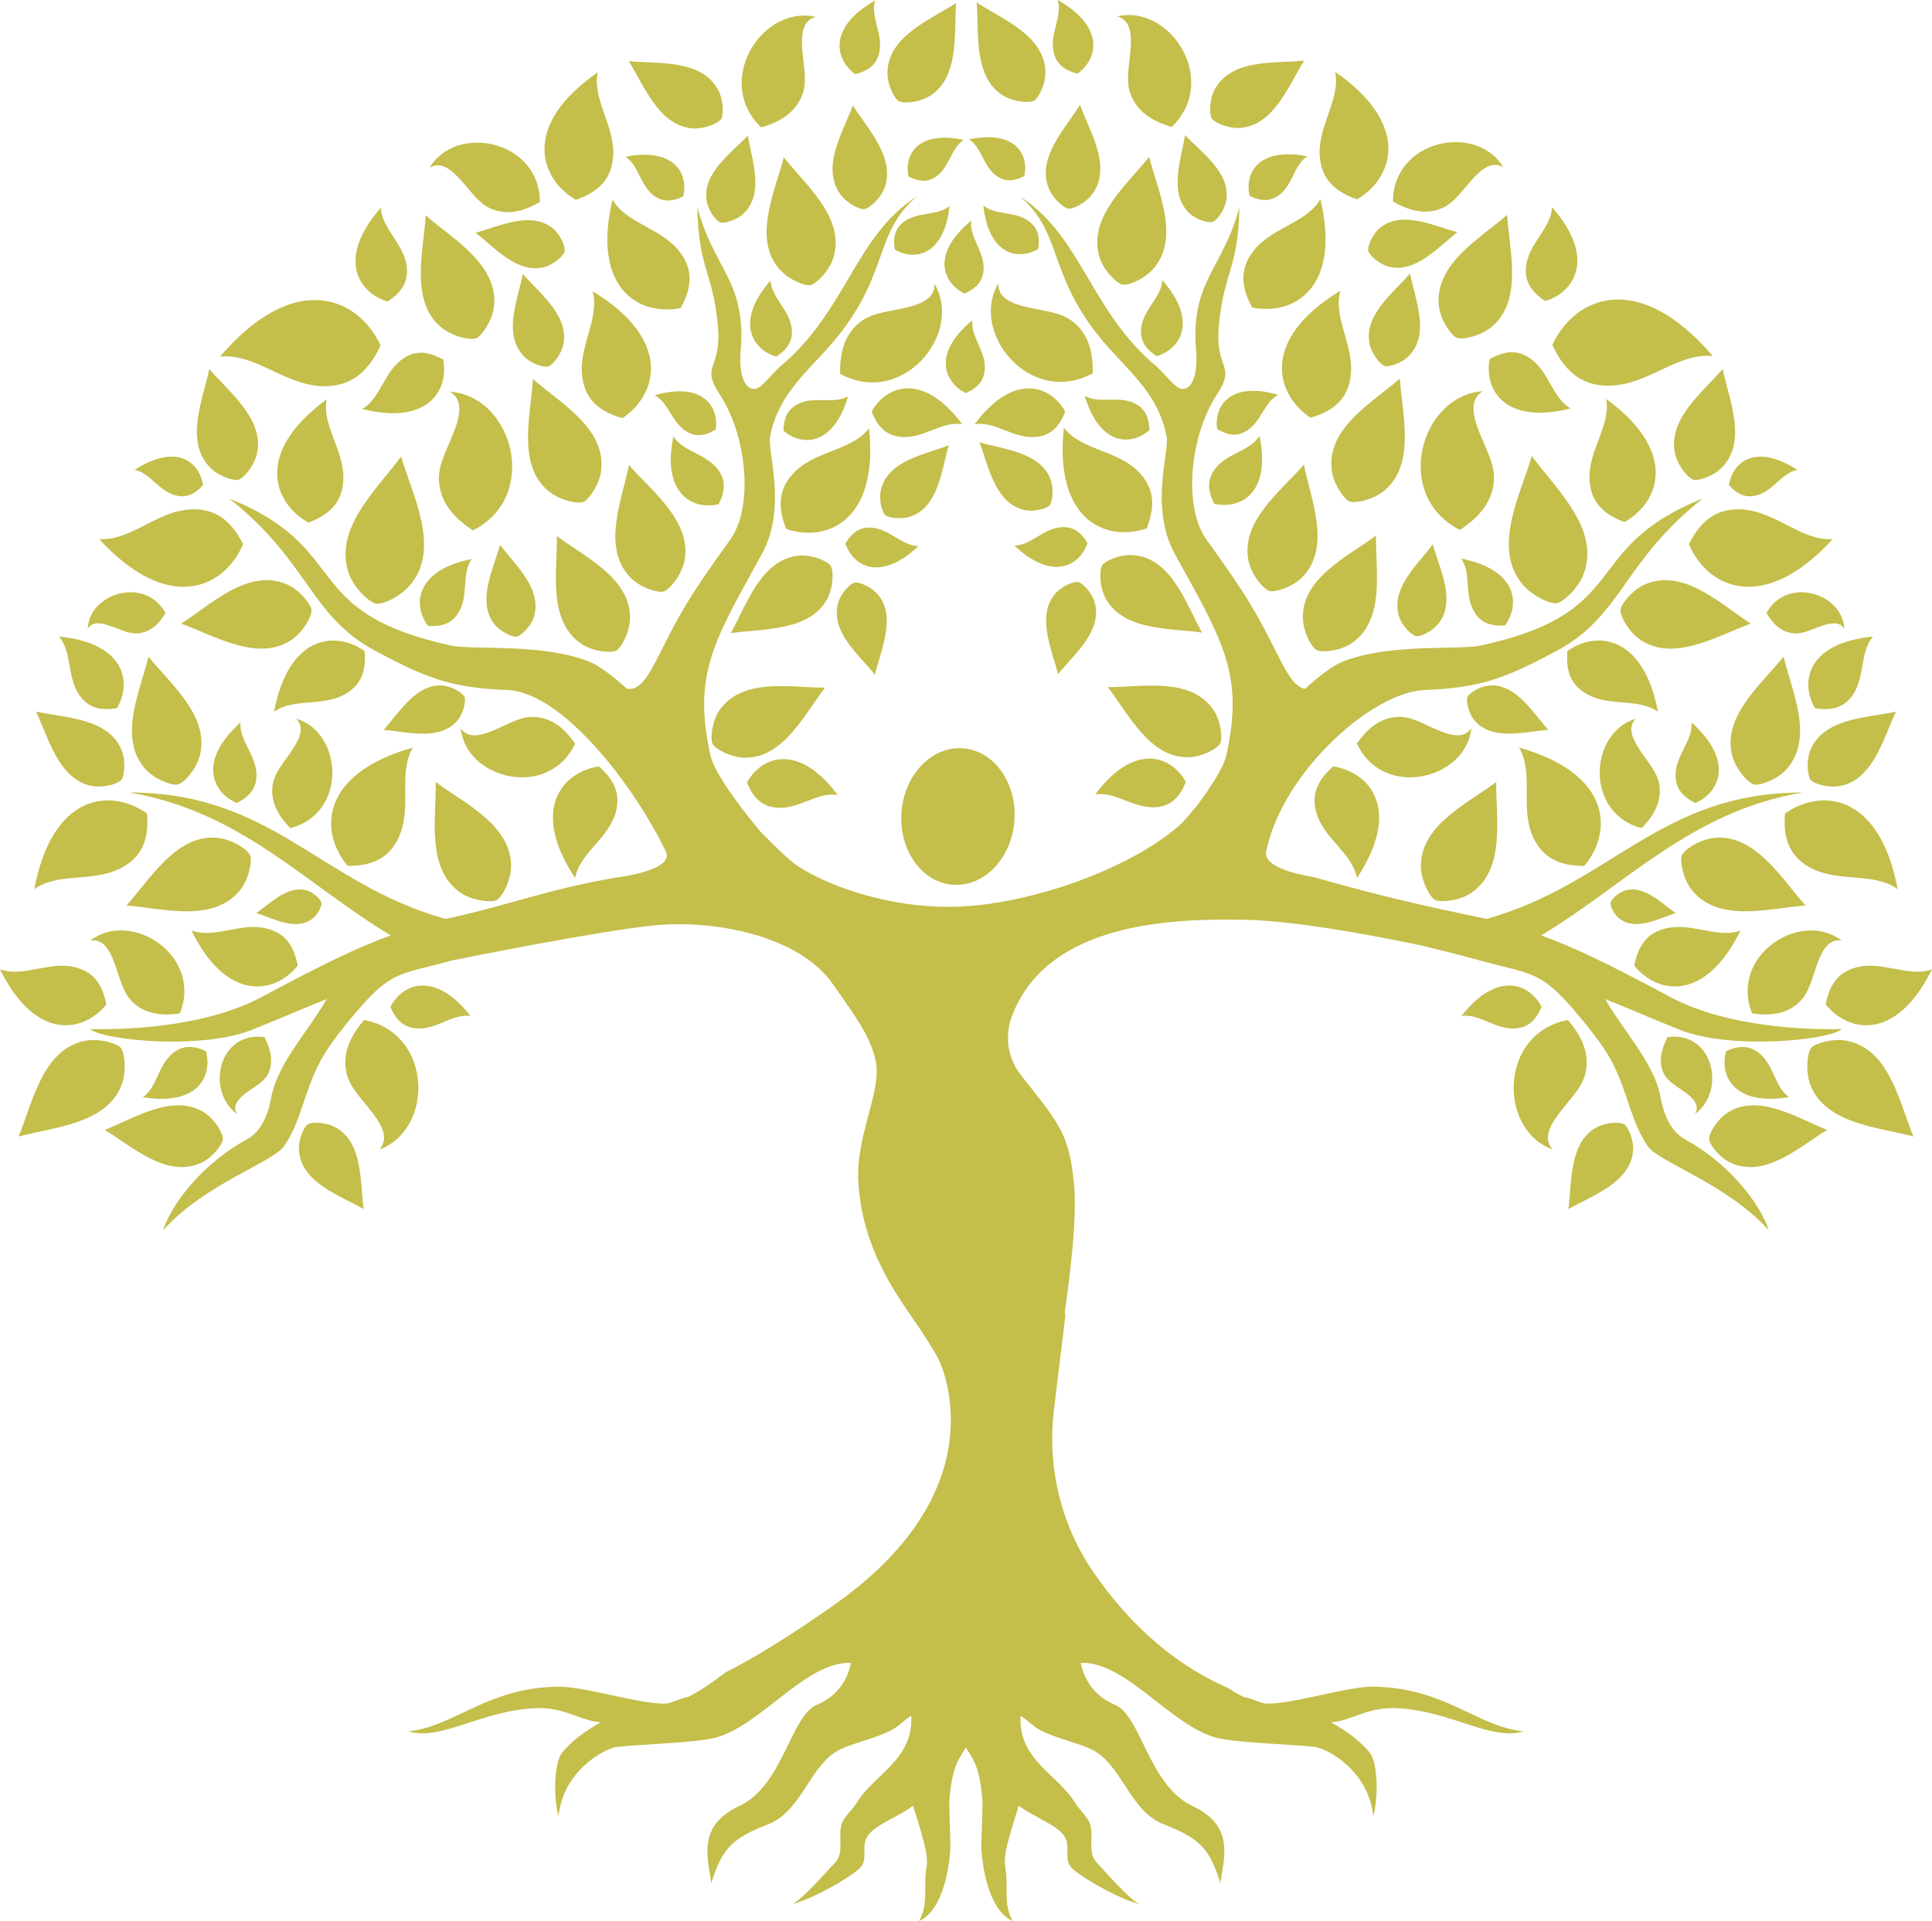 <?xml version="1.0" encoding="UTF-8"?><svg id="Calque_1" xmlns="http://www.w3.org/2000/svg" viewBox="0 0 882.69 877.81"><path d="m499.25,170.54c.23-9.99-2.21-18.48-9.56-23.94-5.44-4.07-12.91-4.42-20.99-6.38-6.82-1.65-12.96-4.35-12.54-10.83-13.51,23.01,14.99,56.68,43.09,41.14" style="fill:#c4be4a;"/><path d="m724.29,490.64c2.15-8.91-1.39-16.99-7.95-24.58-31.54,5.94-32,50.11-6.93,59.21-4.44-4.74-1.44-10.74,2.76-16.35,4.98-6.64,10.51-11.71,12.12-18.28" style="fill:#c4be4a;"/><path d="m761.85,473.89c-3.09,6.06-4.19,11.81-1.6,16.85,1.92,3.74,6.11,5.7,10.16,8.75,3.45,2.59,6.18,5.68,4.01,9.54,14.54-10.93,8.12-38.15-12.58-35.15" style="fill:#c4be4a;"/><path d="m516.59,21.87c-.53,7.84-2.34,14.67-.21,20.72,2.83,8.18,9.82,12.77,18.91,15.4,21.95-20.92-.36-56.18-24.93-50.51,5.95,1.44,6.68,7.76,6.23,14.38" style="fill:#c4be4a;"/><path d="m822.61,457.35c4.19-4.33,5.34-10.85,7.96-17.75,2.2-5.81,5.27-10.88,10.91-9.79-18.69-14.44-51.52,6.8-41,33.23,8.77,1.31,16.49.14,22.12-5.7" style="fill:#c4be4a;"/><path d="m659.09,94.99c5.47-2.45,8.97-8.08,13.97-13.48,4.22-4.57,8.96-8.15,13.78-5.03-11.95-20.37-50.3-12.86-50.42,15.56,7.66,4.49,15.26,6.27,22.67,2.95" style="fill:#c4be4a;"/><path d="m672.22,332.65c-3.07,4.85-8.87,3.61-14.62,1.24-6.81-2.79-12.35-6.42-18.36-6.33-8.12.1-14.26,4.92-19.31,12.21,12.08,25.74,50.03,16.38,52.29-7.12" style="fill:#c4be4a;"/><path d="m677.52,178.74c-28.71,1.91-41.41,47.79-10.52,63.38,9.05-5.87,15.14-13.18,15.55-23.06.32-7.3-3.9-14.18-7.07-22.57-2.67-7.08-3.99-14.2,2.04-17.75" style="fill:#c4be4a;"/><path d="m807.06,280.12c3.11,5.26,7.09,8.85,12.68,9.27,4.1.34,8.07-1.9,12.85-3.51,4.07-1.36,8.12-1.97,9.99,1.53-.48-16.25-26.09-24.39-35.53-7.29" style="fill:#c4be4a;"/><path d="m750.05,378.39c5.92-5.99,9.33-12.56,8-20.17-.98-5.6-5.34-10.13-9.16-16-3.23-4.93-5.41-10.13-1.44-13.86-21.52,6.29-23.55,43.35,2.61,50.03" style="fill:#c4be4a;"/><path d="m458.07,43.51c4.91,3.15,12.29,3.73,14.48,2.45,1.77-1.06,5.23-7.45,5.08-13.17-.43-16.6-19.64-23.94-31.41-31.66,1.08,13.58-1.59,33.79,11.84,42.39" style="fill:#c4be4a;"/><path d="m570.42,256.22c1.37,6.57,6.85,13.12,9.68,13.87,2.29.62,10.35-1.69,14.95-6.43,13.29-13.76,3.82-35.45.69-51.38-10.31,11.85-29.07,25.95-25.32,43.95" style="fill:#c4be4a;"/><path d="m751.76,266.93c-6.06,2.55-11.12,9.23-11.38,11.59-.33,2.93,3.78,10.38,9.41,14.05,15.4,10.02,35.37-2.32,50.13-7.63-13.7-8.7-30.48-25.41-48.15-18.01" style="fill:#c4be4a;"/><path d="m625.73,157.16c1.01,4.8,5.01,9.59,7.09,10.12,1.68.46,7.57-1.25,10.93-4.71,9.73-10.08,2.76-25.95.46-37.59-7.51,8.68-21.24,19.02-18.48,32.18" style="fill:#c4be4a;"/><path d="m827.14,342.72c-2.09,5.06-1.18,12,.05,13.54,1.51,1.93,8.32,3.94,13.8,2.81,15-3.07,19.6-22.1,25.23-33.9-13.21,2.87-32.95,2.81-39.08,17.55" style="fill:#c4be4a;"/><path d="m639.3,281.96c1.49,4.44,5.95,8.38,7.62,8.69,2.06.4,7.57-2.14,10.47-5.95,7.91-10.4.19-25.2-2.78-35.96-6.92,9.27-19.64,20.28-15.31,33.22" style="fill:#c4be4a;"/><path d="m765.27,207.2c1.27,5.73,6.11,11.39,8.58,12.03,2.01.51,9.03-1.57,12.99-5.74,11.53-12.14,3.07-31.01.2-44.89-8.91,10.43-25.19,22.91-21.78,38.6" style="fill:#c4be4a;"/><path d="m557.58,339.52c.98-2.06.34-10.06-3.23-15.24-10.48-15.1-32.64-10.27-48.2-10.31,9.2,11.9,18.96,32.2,36.55,32.02,6.45-.05,13.64-3.96,14.88-6.47" style="fill:#c4be4a;"/><path d="m502.34,117.56c1.94,6.26,8.04,11.96,10.37,12.46,2.84.62,10.66-2.71,14.85-7.93,11.49-14.25,1.23-35.28-2.54-50.44-10,12.7-28.24,27.66-22.67,45.91" style="fill:#c4be4a;"/><path d="m801.57,358.48c2.32.51,10.28-2.1,14.66-7.02,12.77-14.31,2.42-35.6-1.35-51.4-9.82,12.24-28.01,27.12-23.53,44.95,1.63,6.51,7.36,12.83,10.23,13.47" style="fill:#c4be4a;"/><path d="m549.23,289.06c-7.36-13-13.76-33.8-31.3-35.41-6.04-.56-13.05,2.68-14.26,4.48-1.51,2.22-1.41,10.06,1.58,15.46,8.17,14.79,29.71,13.38,43.99,15.46" style="fill:#c4be4a;"/><path d="m711.35,275.6c2.66-.49,9.9-6.72,12.36-13.8,7.17-20.6-12.99-38.48-23.86-53.45-5.01,17.18-17.64,40.75-5.13,57.54,4.57,6.15,13.35,10.27,16.63,9.71" style="fill:#c4be4a;"/><path d="m707.38,333.49c-7-7.78-14.84-21.3-27.03-20.24-4.46.38-9.2,3.49-9.94,5.29-.58,1.48.29,6.99,3.06,10.39,8.05,9.9,23.13,5.36,33.91,4.56" style="fill:#c4be4a;"/><path d="m478.98,85.64c1.89,4.99,7,9.46,9.32,9.7,1.9.2,7.96-2.63,10.95-6.91,8.77-12.49-1.38-28.37-5.82-40.49-6.64,10.61-19.63,24.03-14.45,37.7" style="fill:#c4be4a;"/><path d="m824.92,413.74c-10.73-11.88-22.72-32.56-41.38-30.93-6.8.58-14.07,5.32-15.19,8.08-.89,2.26.46,10.69,4.7,15.88,12.29,15.14,35.37,8.19,51.86,6.96" style="fill:#c4be4a;"/><path d="m790.86,531.35c15.79,7.17,31.37-7.52,43.97-15.07-13.21-5.13-30.96-16.8-45.14-8.14-5.18,3.18-9.06,9.85-8.86,12.48.19,2.15,4.6,8.29,10.02,10.73" style="fill:#c4be4a;"/><path d="m746.12,525.76c.39-5.11-2.4-10.95-3.95-11.96-1.87-1.29-8.48-1.1-13.01,1.46-12.37,7.04-10.98,25.18-12.6,37.21,10.9-6.3,28.35-11.91,29.55-26.71" style="fill:#c4be4a;"/><path d="m553.93,101.42c1.95-.62,5.57-5.3,6.32-9.9,2.09-12.59-11.33-21.84-18.84-29.78-1.73,11.15-7.66,26.48,1.98,35.65,3.32,3.16,8.97,4.52,10.55,4.03" style="fill:#c4be4a;"/><path d="m630.19,104.41c-3.48,2.98-5.42,8.45-5.1,10.07.41,2.01,4.7,6.08,9.2,7.3,12.31,3.37,22.9-9.03,31.54-15.68-10.91-2.87-25.54-10.34-35.65-1.7" style="fill:#c4be4a;"/><path d="m742.2,406.98c-3.21,1.07-6.18,4.17-6.39,5.62-.19,1.18,1.41,5.07,4.03,7.11,7.62,5.89,17.94-.04,25.73-2.52-6.49-4.47-14.61-13.08-23.38-10.21" style="fill:#c4be4a;"/><path d="m492.68,265.96c-2.06-.47-7.72,1.88-10.8,5.6-8.39,10.22-1.15,25.49,1.48,36.48,7.33-9.12,20.62-19.79,16.71-33.01-1.35-4.57-5.71-8.73-7.39-9.07" style="fill:#c4be4a;"/><path d="m479.43,231.04c1.43-1.55,2.19-7.64.48-12.15-4.73-12.35-21.58-13.62-32.43-16.78,4.29,10.89,6.98,27.72,20.41,30.86,4.64,1.09,10.41-.64,11.54-1.93" style="fill:#c4be4a;"/><path d="m404.38,235.29c1.55,1.44,7.63,2.23,12.15.54,12.37-4.67,13.72-21.52,16.94-32.35-10.91,4.24-27.75,6.85-30.96,20.26-1.12,4.63.58,10.41,1.87,11.55" style="fill:#c4be4a;"/><path d="m566.93,58.42c15.21-1.33,21.95-19.64,28.89-30.7-13.42,1.33-32.95-1-40.69,12.9-2.69,4.78-2.61,11.75-1.56,13.43,1.29,2.06,7.81,4.84,13.37,4.38" style="fill:#c4be4a;"/><path d="m844.16,475.63c-6.66-1.46-14.91,1.17-16.53,3-1.97,2.28-2.92,11.03-.36,17.47,7.09,17.57,31.29,18.95,46.92,23.2-6.43-15.48-10.74-39.51-30.03-43.68" style="fill:#c4be4a;"/><path d="m601.68,297.11c2.09,1.07,10.31.52,15.7-3.09,15.67-10.5,11.02-33.33,11.29-49.31-12.36,9.27-33.33,18.97-33.43,37.06-.04,6.62,3.88,14.03,6.44,15.34" style="fill:#c4be4a;"/><path d="m657.41,139.9c.76,6.63,5.83,13.46,8.03,14.39,2.75,1.13,11.17-.74,16.35-5.18,14.11-12.12,7.76-35.05,6.79-50.93-12.37,10.86-33.36,22.43-31.18,41.72" style="fill:#c4be4a;"/><path d="m608.41,214.68c.76,6.63,5.84,13.46,8.03,14.39,2.75,1.13,11.17-.74,16.35-5.18,14.11-12.12,7.76-35.05,6.79-50.93-12.37,10.86-33.36,22.43-31.18,41.72" style="fill:#c4be4a;"/><path d="m655.81,411.27c2.16,1.1,10.62.53,16.18-3.18,16.12-10.8,11.34-34.32,11.62-50.77-12.73,9.55-34.33,19.54-34.43,38.16-.04,6.81,4,14.45,6.62,15.8" style="fill:#c4be4a;"/><path d="m726.41,221.24c.91,6.95,4.61,13.15,15.75,17.33,16.17-9.04,24.7-32.15-8.31-56.29,2.32,12.83-9.39,24.63-7.45,38.96" style="fill:#c4be4a;"/><path d="m603.21,73.5c1.15,7.19,5.13,13.56,16.82,17.61,16.58-9.8,24.87-34.04-10.04-58.29,2.73,13.27-9.15,25.84-6.78,40.68" style="fill:#c4be4a;"/><path d="m704.31,460.06c-5.51-10.67-20.27-16.68-36.59,4.15,8.34-1.24,15.74,6.61,25.05,5.66,4.5-.44,8.6-2.71,11.53-9.82" style="fill:#c4be4a;"/><path d="m757.48,325.24c-6.64-35.18-28.15-37.15-41.38-27.74-.91,10.36,2.61,15.61,7.76,18.97,10.61,6.93,24.35,2.09,33.62,8.77" style="fill:#c4be4a;"/><path d="m572.12,140.53c18.69,3.77,40.81-8.61,31.14-49.53-6.74,11.56-23.79,12.97-31.87,25.45-3.9,6.07-5.19,13.38.74,24.07" style="fill:#c4be4a;"/><path d="m705.99,137.55c13.4-4.02,23.48-19.68,3.09-42.87-.4,9.83-10.97,16.63-11.89,27.51-.45,5.28,1.27,10.47,8.8,15.36" style="fill:#c4be4a;"/><path d="m481.48,24.22c1.07,4.18,3.76,7.7,10.85,9.42,9.18-6.63,12.72-21.32-9.08-33.64,2.32,7.64-3.97,15.66-1.77,24.22" style="fill:#c4be4a;"/><path d="m521.34,150.25c-.38,4.3.99,8.52,7.11,12.48,10.86-3.21,19.07-15.9,2.59-34.75-.35,7.97-8.93,13.46-9.7,22.27" style="fill:#c4be4a;"/><path d="m609.13,350.19c-8.25,7.14-9.42,13.67-8.02,19.91,2.9,12.92,16.75,19.34,18.83,31.11,20.68-31.28,5.97-48.4-10.81-51.02" style="fill:#c4be4a;"/><path d="m815.53,371.72c-1.13,12.9,3.26,19.43,9.67,23.62,13.18,8.62,30.31,2.62,41.82,10.92-8.26-43.8-35.01-46.25-51.49-34.54" style="fill:#c4be4a;"/><path d="m528.93,368.73c5.1-.63,9.72-3.3,12.84-11.47-6.54-11.94-23.46-18.35-41.39,5.76,9.42-1.63,18.04,7.05,28.56,5.71" style="fill:#c4be4a;"/><path d="m473.82,199.57c5.1-.63,9.72-3.3,12.84-11.47-6.54-11.94-23.46-18.35-41.39,5.76,9.42-1.63,18.04,7.05,28.56,5.71" style="fill:#c4be4a;"/><path d="m803.27,480.86c-3.52-2.62-7.95-3.71-14.67-.55-3.07,11.22,3.55,25.19,28.85,21.01-6.76-4.6-6.9-15.04-14.17-20.46" style="fill:#c4be4a;"/><path d="m847.01,442.35c-6.01,1.89-10.93,6.11-12.89,16.63,10.5,12.92,32.3,16.91,48.57-16.08-11,4.01-23.29-4.51-35.68-.55" style="fill:#c4be4a;"/><path d="m687.63,285.75c6.98-9.61,5.7-25.38-20.04-30.54,4.82,6.86,1.17,16.9,6.18,24.74,2.4,3.78,6.27,6.42,13.87,5.8" style="fill:#c4be4a;"/><path d="m765.53,354.76c.14,4.5,2.13,8.78,9.04,12.16,10.98-4.76,17.97-19.11-1.73-36.79.67,8.41-7.64,15.28-7.31,24.63" style="fill:#c4be4a;"/><path d="m829.2,323.53c8.65,1.58,13.37-.99,16.58-5.05,6.64-8.39,3.67-20.35,9.97-27.62-30.12,2.88-33.43,20.83-26.55,32.67" style="fill:#c4be4a;"/><path d="m463.45,249.28c17.43,16.54,29.89,9.17,33.41-1.13-3.56-5.99-7.56-7.49-11.67-7.29-8.47.39-14.09,8.41-21.73,8.42" style="fill:#c4be4a;"/><path d="m495.6,180.88c6.85,23.04,21.33,22.86,29.52,15.69-.1-6.97-2.81-10.27-6.48-12.14-7.54-3.89-16.4.26-23.03-3.55" style="fill:#c4be4a;"/><path d="m443.71,100.85c-18.59,15.23-12.83,28.51-3.05,33.29,6.39-2.79,8.38-6.57,8.69-10.67.67-8.45-6.58-15.02-5.64-22.61" style="fill:#c4be4a;"/><path d="m444.29,146.31c-18.59,15.23-12.83,28.51-3.05,33.29,6.39-2.79,8.38-6.57,8.69-10.67.67-8.45-6.58-15.02-5.64-22.61" style="fill:#c4be4a;"/><path d="m554.7,214.84c-2.6,3.79-3.51,8.46.09,15.36,11.84,2.71,26.13-4.82,20.63-31.05-4.48,7.25-15.38,7.86-20.72,15.69" style="fill:#c4be4a;"/><path d="m802.22,226.43c7.88-1.86,11.76-10.38,18.94-11.71-19.27-12.5-29.71-3.4-31.22,6.91,4.41,5,8.43,5.7,12.27,4.8" style="fill:#c4be4a;"/><path d="m569.2,197.07c7.01-4.04,8.29-13.31,14.79-16.65-22.05-6.45-29.43,5.26-27.92,15.57,5.66,3.53,9.71,3.05,13.13,1.08" style="fill:#c4be4a;"/><path d="m470.3,101.23c-6.4-4.95-15.46-2.61-21.02-7.36,2.41,22.84,16.05,25.23,25.01,19.92,1.11-6.58-.87-10.14-3.99-12.56" style="fill:#c4be4a;"/><path d="m584.11,89.34c6.61-4.67,7.03-14.02,13.2-17.94-22.55-4.39-28.82,7.95-26.37,18.07,5.96,2.99,9.95,2.14,13.18-.13" style="fill:#c4be4a;"/><path d="m717.62,186.64c-8.65-4.88-9.89-17.5-19.22-23.34-4.52-2.83-9.97-3.69-17.82.81-2.57,13.88,6.81,30.13,37.04,22.52" style="fill:#c4be4a;"/><path d="m795.23,425.17c-11,4.04-23.29-4.5-35.66-.54-6.02,1.9-10.95,6.13-12.9,16.62,10.5,12.94,32.3,16.9,48.57-16.08" style="fill:#c4be4a;"/><path d="m709.22,157.62c6.47,13.93,14.86,18.04,23.89,18.57,18.66,1.05,32.69-15.23,49.44-13.5-34.39-40.12-63.31-26.81-73.33-5.07" style="fill:#c4be4a;"/><path d="m771.62,248.6c8.27,19.76,33.76,32.52,65.75-2.27-15.05,1-27.08-14-43.82-13.6-8.1.17-15.72,3.6-21.93,15.87" style="fill:#c4be4a;"/><path d="m701.2,384.02c3.59,6.71,9.7,11.65,22.58,11.65,13.03-15.32,12.94-42.04-29.76-54.09,7.22,12.18-.24,28.61,7.17,42.44" style="fill:#c4be4a;"/><path d="m523.89,241.47c4.6-11.56,2.37-18.81-2.35-24.42-9.77-11.58-27.18-10.79-35.5-21.62-4.49,42.6,19.46,52.25,37.85,46.03" style="fill:#c4be4a;"/><path d="m598.71,190.86c11.98-3.36,16.39-9.52,17.98-16.68,3.28-14.79-7.91-28.15-4.34-41.33-36.59,22.27-29.74,47.16-13.64,58.02" style="fill:#c4be4a;"/><path d="m158.4,490.64c1.61,6.57,7.14,11.64,12.12,18.28,4.2,5.61,7.21,11.62,2.76,16.35,25.07-9.1,24.61-53.27-6.93-59.21-6.56,7.58-10.09,15.67-7.95,24.58" style="fill:#c4be4a;"/><path d="m112.27,499.5c4.05-3.06,8.24-5.01,10.16-8.75,2.59-5.05,1.49-10.79-1.58-16.85-20.72-3-27.13,24.21-12.6,35.15-2.16-3.86.57-6.95,4.01-9.54" style="fill:#c4be4a;"/><path d="m41.21,429.81c5.65-1.09,8.72,3.98,10.92,9.79,2.62,6.9,3.78,13.42,7.96,17.75,5.63,5.83,13.35,7,22.12,5.69,10.52-26.43-22.31-47.68-41-33.23" style="fill:#c4be4a;"/><path d="m243.46,327.56c-6.01-.09-11.55,3.54-18.36,6.33-5.75,2.37-11.55,3.61-14.62-1.24,2.26,23.5,40.21,32.86,52.29,7.12-5.05-7.29-11.19-12.11-19.31-12.21" style="fill:#c4be4a;"/><path d="m50.09,285.88c4.79,1.61,8.75,3.85,12.85,3.51,5.6-.43,9.58-4.02,12.68-9.28-9.44-17.09-35.05-8.96-35.53,7.29,1.87-3.49,5.92-2.88,9.99-1.53" style="fill:#c4be4a;"/><path d="m124.65,358.22c-1.34,7.6,2.08,14.18,8,20.17,26.16-6.68,24.13-43.74,2.61-50.03,3.97,3.72,1.79,8.93-1.44,13.86-3.83,5.87-8.18,10.4-9.16,16" style="fill:#c4be4a;"/><path d="m130.93,266.93c-17.68-7.4-34.46,9.31-48.16,18.01,14.76,5.3,34.74,17.65,50.13,7.63,5.63-3.67,9.73-11.12,9.4-14.05-.26-2.36-5.32-9.04-11.38-11.59" style="fill:#c4be4a;"/><path d="m41.7,359.06c5.47,1.13,12.29-.88,13.8-2.81,1.23-1.54,2.14-8.48.05-13.54-6.13-14.73-25.86-14.67-39.08-17.55,5.63,11.8,10.23,30.82,25.23,33.9" style="fill:#c4be4a;"/><path d="m108.84,219.24c2.47-.64,7.31-6.31,8.58-12.03,3.42-15.69-12.87-28.18-21.78-38.6-2.87,13.88-11.33,32.75.21,44.9,3.96,4.17,10.98,6.25,12.99,5.74" style="fill:#c4be4a;"/><path d="m66.47,351.46c4.38,4.92,12.34,7.52,14.66,7.02,2.87-.64,8.6-6.96,10.23-13.47,4.48-17.83-13.71-32.7-23.53-44.95-3.77,15.8-14.12,37.09-1.36,51.4" style="fill:#c4be4a;"/><path d="m202.34,313.26c-12.18-1.06-20.03,12.46-27.03,20.24,10.78.81,25.86,5.35,33.91-4.56,2.77-3.4,3.64-8.91,3.05-10.39-.72-1.8-5.47-4.91-9.94-5.29" style="fill:#c4be4a;"/><path d="m99.14,382.81c-18.66-1.63-30.65,19.05-41.36,30.93,16.48,1.23,39.56,8.18,51.85-6.96,4.24-5.19,5.6-13.63,4.7-15.88-1.12-2.76-8.39-7.5-15.19-8.08" style="fill:#c4be4a;"/><path d="m91.83,531.35c5.42-2.44,9.83-8.58,10.02-10.73.21-2.62-3.67-9.3-8.86-12.48-14.18-8.67-31.92,3-45.14,8.14,12.6,7.55,28.18,22.24,43.97,15.07" style="fill:#c4be4a;"/><path d="m153.53,515.25c-4.53-2.56-11.14-2.75-13.01-1.46-1.55,1.01-4.34,6.85-3.93,11.96,1.18,14.8,18.64,20.41,29.54,26.71-1.61-12.03-.22-30.17-12.6-37.21" style="fill:#c4be4a;"/><path d="m142.84,419.71c2.62-2.04,4.22-5.93,4.03-7.11-.21-1.45-3.17-4.55-6.38-5.62-8.77-2.87-16.89,5.74-23.38,10.21,7.79,2.49,18.11,8.41,25.73,2.52" style="fill:#c4be4a;"/><path d="m55.42,496.1c2.56-6.44,1.61-15.19-.36-17.47-1.61-1.83-9.87-4.46-16.53-3-19.29,4.17-23.6,28.2-30.03,43.68,15.63-4.26,39.83-5.63,46.92-23.2" style="fill:#c4be4a;"/><path d="m210.7,408.09c5.56,3.71,14.04,4.28,16.18,3.18,2.62-1.35,6.67-8.99,6.62-15.8-.1-18.62-21.69-28.61-34.43-38.16.27,16.45-4.5,39.97,11.62,50.77" style="fill:#c4be4a;"/><path d="m189.91,469.88c9.32.94,16.72-6.9,25.06-5.66-16.32-20.84-31.08-14.83-36.59-4.16,2.94,7.11,7.04,9.37,11.53,9.82" style="fill:#c4be4a;"/><path d="m125.21,325.24c9.27-6.68,23.01-1.84,33.62-8.77,5.15-3.36,8.67-8.61,7.76-18.97-13.23-9.4-34.73-7.44-41.38,27.74" style="fill:#c4be4a;"/><path d="m262.75,401.21c2.08-11.77,15.93-18.19,18.83-31.11,1.41-6.24.24-12.77-8.01-19.91-16.79,2.62-31.49,19.75-10.81,51.02" style="fill:#c4be4a;"/><path d="m67.16,371.72c-16.48-11.71-43.23-9.26-51.49,34.54,11.53-8.3,28.64-2.3,41.84-10.92,6.39-4.18,10.78-10.72,9.65-23.62" style="fill:#c4be4a;"/><path d="m94.1,480.31c-6.73-3.16-11.16-2.08-14.67.55-7.28,5.42-7.42,15.86-14.18,20.46,25.3,4.19,31.92-9.78,28.85-21.01" style="fill:#c4be4a;"/><path d="m48.57,458.98c-1.94-10.52-6.88-14.74-12.89-16.63-12.39-3.96-24.68,4.56-35.68.55,16.27,32.99,38.07,29,48.57,16.08" style="fill:#c4be4a;"/><path d="m108.12,366.91c6.92-3.38,8.91-7.65,9.05-12.16.33-9.35-7.98-16.22-7.31-24.63-19.7,17.68-12.72,32.02-1.73,36.79" style="fill:#c4be4a;"/><path d="m53.49,323.53c6.88-11.83,3.57-29.79-26.55-32.67,6.3,7.28,3.33,19.23,9.97,27.62,3.21,4.06,7.93,6.62,16.58,5.05" style="fill:#c4be4a;"/><path d="m92.74,221.62c-1.51-10.31-11.94-19.41-31.22-6.91,7.19,1.34,11.07,9.85,18.95,11.71,3.84.9,7.86.2,12.27-4.8" style="fill:#c4be4a;"/><path d="m87.46,425.17c16.27,32.99,38.07,29.02,48.57,16.08-1.96-10.5-6.88-14.72-12.89-16.62-12.39-3.96-24.68,4.58-35.68.54" style="fill:#c4be4a;"/><path d="m111.07,248.6c-6.21-12.27-13.83-15.7-21.93-15.87-16.73-.4-28.76,14.6-43.83,13.6,32.01,34.8,57.49,22.03,65.76,2.27" style="fill:#c4be4a;"/><path d="m158.9,395.67c12.89,0,19-4.93,22.58-11.65,7.41-13.83-.05-30.26,7.17-42.44-42.7,12.05-42.78,38.77-29.76,54.09" style="fill:#c4be4a;"/><path d="m455.5,80.51c3.11,2.1,6.88,2.85,12.49-.09,2.18-9.62-3.96-21.22-25.26-16.72,5.9,3.65,6.42,12.49,12.77,16.82" style="fill:#c4be4a;"/><path d="m426.93,129.63c.42,6.48-5.72,9.17-12.54,10.83-8.08,1.96-15.55,2.31-20.99,6.38-7.35,5.46-9.79,13.95-9.56,23.94,28.1,15.54,56.6-18.13,43.09-41.14" style="fill:#c4be4a;"/><path d="m372.73,7.72c-24.58-5.67-46.89,29.59-24.93,50.51,9.1-2.63,16.08-7.23,18.91-15.4,2.13-6.06.33-12.88-.21-20.72-.45-6.62.27-12.94,6.23-14.38" style="fill:#c4be4a;"/><path d="m246.67,92.27c-.12-28.42-38.48-35.93-50.42-15.56,4.82-3.12,9.56.45,13.78,5.03,5,5.4,8.5,11.03,13.97,13.48,7.41,3.32,15.02,1.54,22.67-2.95" style="fill:#c4be4a;"/><path d="m207.61,196.72c-3.17,8.39-7.4,15.26-7.07,22.57.41,9.89,6.5,17.19,15.55,23.06,30.89-15.59,18.19-61.46-10.52-63.38,6.03,3.55,4.71,10.66,2.04,17.75" style="fill:#c4be4a;"/><path d="m436.86,1.34c-11.77,7.72-30.98,15.06-31.41,31.66-.16,5.72,3.31,12.12,5.08,13.17,2.2,1.29,9.58.7,14.48-2.45,13.44-8.6,10.76-28.82,11.84-42.39" style="fill:#c4be4a;"/><path d="m287.35,212.5c-3.14,15.94-12.61,37.62.69,51.38,4.6,4.74,12.66,7.06,14.95,6.43,2.83-.75,8.31-7.29,9.68-13.87,3.76-18-15.01-32.1-25.32-43.95" style="fill:#c4be4a;"/><path d="m238.88,125.21c-2.3,11.64-9.27,27.51.46,37.59,3.36,3.46,9.25,5.17,10.93,4.71,2.08-.54,6.08-5.32,7.09-10.12,2.76-13.16-10.96-23.5-18.48-32.18" style="fill:#c4be4a;"/><path d="m228.48,248.97c-2.97,10.76-10.69,25.56-2.78,35.96,2.9,3.81,8.41,6.34,10.47,5.95,1.66-.31,6.13-4.25,7.62-8.69,4.33-12.93-8.39-23.95-15.31-33.22" style="fill:#c4be4a;"/><path d="m340.38,346.22c17.59.18,27.36-20.12,36.55-32.02-15.57.04-37.72-4.79-48.21,10.31-3.57,5.18-4.21,13.18-3.23,15.24,1.24,2.51,8.43,6.42,14.88,6.47" style="fill:#c4be4a;"/><path d="m358.08,71.88c-3.78,15.16-14.04,36.19-2.54,50.44,4.2,5.22,12.01,8.55,14.85,7.93,2.32-.5,8.43-6.2,10.37-12.46,5.57-18.25-12.67-33.21-22.67-45.91" style="fill:#c4be4a;"/><path d="m377.84,273.82c2.99-5.4,3.09-13.24,1.58-15.46-1.22-1.8-8.22-5.04-14.26-4.48-17.54,1.61-23.94,22.4-31.3,35.41,14.28-2.09,35.82-.67,43.99-15.46" style="fill:#c4be4a;"/><path d="m188.37,266.11c12.51-16.78-.12-40.36-5.13-57.54-10.86,14.97-31.03,32.85-23.86,53.45,2.45,7.08,9.7,13.31,12.35,13.8,3.28.56,12.07-3.56,16.63-9.71" style="fill:#c4be4a;"/><path d="m389.66,48.17c-4.45,12.12-14.59,28.01-5.82,40.49,2.99,4.29,9.04,7.11,10.95,6.92,2.32-.24,7.43-4.71,9.32-9.71,5.18-13.68-7.81-27.1-14.45-37.7" style="fill:#c4be4a;"/><path d="m339.71,97.61c9.64-9.17,3.72-24.5,1.98-35.65-7.51,7.94-20.93,17.19-18.84,29.78.75,4.6,4.36,9.28,6.32,9.9,1.58.49,7.23-.88,10.55-4.03" style="fill:#c4be4a;"/><path d="m217.26,106.33c8.65,6.65,19.24,19.05,31.54,15.68,4.5-1.22,8.79-5.3,9.2-7.3.33-1.62-1.61-7.1-5.1-10.07-10.11-8.64-24.73-1.18-35.65,1.7" style="fill:#c4be4a;"/><path d="m383.02,275.26c-3.92,13.22,9.37,23.89,16.71,33.01,2.62-10.99,9.86-26.26,1.48-36.48-3.07-3.72-8.74-6.07-10.8-5.6-1.68.34-6.04,4.5-7.39,9.07" style="fill:#c4be4a;"/><path d="m329.53,54.27c1.05-1.68,1.14-8.65-1.56-13.43-7.74-13.89-27.27-11.57-40.69-12.9,6.93,11.06,13.68,29.37,28.89,30.71,5.56.46,12.08-2.32,13.37-4.38" style="fill:#c4be4a;"/><path d="m287.85,282c-.1-18.09-21.08-27.79-33.43-37.06.27,15.98-4.38,38.8,11.29,49.31,5.39,3.6,13.61,4.15,15.7,3.09,2.56-1.3,6.47-8.72,6.44-15.33" style="fill:#c4be4a;"/><path d="m194.5,98.41c-.96,15.88-7.31,38.81,6.79,50.93,5.18,4.44,13.61,6.32,16.36,5.18,2.2-.93,7.28-7.76,8.03-14.39,2.18-19.29-18.81-30.86-31.18-41.72" style="fill:#c4be4a;"/><path d="m243.49,173.19c-.96,15.88-7.31,38.81,6.79,50.93,5.18,4.44,13.61,6.32,16.36,5.18,2.2-.93,7.28-7.76,8.03-14.39,2.18-19.29-18.81-30.86-31.18-41.72" style="fill:#c4be4a;"/><path d="m149.22,182.51c-33,24.14-24.47,47.26-8.3,56.29,11.14-4.18,14.85-10.38,15.75-17.33,1.94-14.32-9.77-26.13-7.45-38.96" style="fill:#c4be4a;"/><path d="m273.1,33.04c-34.91,24.25-26.62,48.49-10.04,58.29,11.69-4.05,15.67-10.42,16.82-17.61,2.37-14.85-9.51-27.41-6.78-40.68" style="fill:#c4be4a;"/><path d="m311.71,116.69c-8.08-12.48-25.13-13.89-31.87-25.45-9.67,40.92,12.45,53.29,31.14,49.53,5.93-10.69,4.64-18.01.74-24.07" style="fill:#c4be4a;"/><path d="m185.9,122.42c-.93-10.88-11.5-17.68-11.89-27.51-20.39,23.19-10.31,38.85,3.09,42.87,7.54-4.89,9.25-10.08,8.8-15.36" style="fill:#c4be4a;"/><path d="m399.84.23c-21.8,12.32-18.26,27.01-9.08,33.64,7.09-1.72,9.78-5.24,10.85-9.42,2.2-8.56-4.08-16.59-1.77-24.22" style="fill:#c4be4a;"/><path d="m352.05,128.2c-16.48,18.85-8.27,31.54,2.59,34.75,6.12-3.97,7.49-8.19,7.11-12.48-.77-8.81-9.35-14.3-9.7-22.27" style="fill:#c4be4a;"/><path d="m382.71,363.25c-17.93-24.1-34.85-17.7-41.39-5.76,3.12,8.17,7.74,10.84,12.84,11.47,10.52,1.34,19.14-7.35,28.56-5.71" style="fill:#c4be4a;"/><path d="m439.63,193.85c-17.93-24.11-34.85-17.7-41.39-5.76,3.12,8.17,7.74,10.84,12.84,11.47,10.52,1.34,19.14-7.35,28.56-5.71" style="fill:#c4be4a;"/><path d="m209.33,280.17c5.01-7.84,1.35-17.88,6.18-24.74-25.74,5.16-27.03,20.93-20.04,30.54,7.6.62,11.46-2.02,13.87-5.8" style="fill:#c4be4a;"/><path d="m397.9,241.08c-4.11-.2-8.11,1.3-11.67,7.29,3.51,10.3,15.97,17.68,33.4,1.13-7.65-.01-13.26-8.03-21.73-8.42" style="fill:#c4be4a;"/><path d="m364.45,184.65c-3.67,1.88-6.39,5.17-6.48,12.14,8.19,7.17,22.66,7.35,29.52-15.69-6.63,3.8-15.5-.34-23.03,3.55" style="fill:#c4be4a;"/><path d="m307.67,199.38c-5.49,26.22,8.79,33.76,20.63,31.05,3.6-6.9,2.69-11.57.09-15.36-5.34-7.82-16.24-8.43-20.72-15.69" style="fill:#c4be4a;"/><path d="m327.02,196.22c1.51-10.31-5.88-22.02-27.92-15.57,6.5,3.34,7.78,12.61,14.79,16.65,3.42,1.97,7.47,2.44,13.13-1.08" style="fill:#c4be4a;"/><path d="m408.81,114.02c8.96,5.31,22.6,2.93,25.01-19.92-5.56,4.75-14.62,2.4-21.02,7.36-3.12,2.42-5.1,5.99-3.99,12.56" style="fill:#c4be4a;"/><path d="m312.15,89.7c2.45-10.12-3.83-22.47-26.37-18.07,6.17,3.93,6.58,13.27,13.2,17.94,3.23,2.27,7.22,3.12,13.18.13" style="fill:#c4be4a;"/><path d="m202.5,164.34c-7.84-4.51-13.3-3.65-17.81-.81-9.34,5.84-10.57,18.46-19.22,23.34,30.22,7.6,39.61-8.64,37.04-22.52" style="fill:#c4be4a;"/><path d="m100.54,162.92c16.75-1.73,30.79,14.55,49.44,13.5,9.03-.53,17.42-4.64,23.89-18.57-10.02-21.74-38.94-35.04-73.33,5.07" style="fill:#c4be4a;"/><path d="m397.05,195.66c-8.31,10.83-25.72,10.04-35.5,21.62-4.72,5.61-6.95,12.86-2.35,24.42,18.4,6.21,42.34-3.44,37.85-46.03" style="fill:#c4be4a;"/><path d="m270.74,133.07c3.57,13.18-7.62,26.54-4.34,41.33,1.6,7.16,6.01,13.33,17.99,16.68,16.1-10.85,22.95-35.75-13.64-58.01" style="fill:#c4be4a;"/><path d="m440.35,63.92c-21.3-4.5-27.44,7.11-25.26,16.73,5.61,2.94,9.39,2.2,12.49.09,6.35-4.32,6.87-13.17,12.77-16.82" style="fill:#c4be4a;"/><path d="m463.46,374.95c-1.24,17.22-13.8,30.35-28.05,29.32-14.25-1.03-24.79-15.82-23.55-33.04,1.24-17.22,13.8-30.35,28.05-29.32,14.25,1.03,24.79,15.82,23.55,33.04" style="fill:#c4be4a;"/><path d="m769.82,520.56c-6.83-3.65-9.89-12.22-11.04-18.76-2.8-16.04-17.32-30.9-25.38-45.29,10.57,4.2,21.39,8.96,33.91,13.96,23.64,9.47,68.38,4.8,74.23-.26-12.56.3-51.19-.08-78.39-14.64-28.14-15.03-43.55-22.58-59-28.14,39.68-23.98,68.33-56.58,119.44-65.32-65.32,0-87.18,41.72-144.44,57.77-26.99-5.65-47.03-10.02-78.48-18.97-1.87-.55-23.94-3.39-22.16-12.01,7.6-36.33,48.43-72.66,72.24-73.6,25.17-.98,36.54-5.09,60.31-17.83,30.09-16.09,30.26-40.7,66.89-69.69-57.17,23-30.9,51.74-101.4,67.19-9.76,2.12-41.98-1.14-63.07,7.34-4.56,1.83-10.53,6.33-17.26,12.44-4.7-.79-8.36-7.3-12.17-14.88-9.46-18.81-13.26-26.25-32.73-53.16-11.13-15.37-7.38-48.08,4.51-66.18,9.47-14.39-1.07-10.98,1.07-32.3,2.5-24.76,8.78-25.1,9.37-53.65-7.47,28.47-22.52,33.76-19.8,65.86.72,8.58-.98,18.35-7.07,17.13-2.75-.54-7.56-7.22-11.48-10.53-29.99-25.3-33.73-59.24-61.98-77.29,19.33,16.31,12.79,34.53,35.72,63.4,12.22,15.4,27.42,25.44,31.39,46.5,1.24,6.64-7.96,32.27,3.75,53.55,21.65,39.34,31.8,54.72,23.45,92.05-1.12,5.01-6.37,13.53-13.72,23.3-2.11,2.47-4.15,4.85-6.1,7.12-21.28,19.74-62.44,34.82-94.69,38.05-38.65,3.87-72.79-11.46-82.86-19.16-3.62-2.77-9.48-8.47-15.48-14.61-11.93-14.3-21.24-27.81-22.79-34.7-8.35-37.34,1.8-52.72,23.44-92.05,11.71-21.28,2.5-46.91,3.75-53.55,3.96-21.06,19.16-31.1,31.39-46.5,22.93-28.87,16.39-47.08,35.72-63.4-28.25,18.04-31.99,51.98-61.98,77.29-3.92,3.31-8.73,9.99-11.48,10.53-6.09,1.22-7.8-8.55-7.07-17.13,2.71-32.1-12.33-37.39-19.8-65.86.59,28.56,6.87,28.9,9.37,53.65,2.14,21.32-8.4,17.92,1.07,32.3,11.88,18.1,15.63,50.81,4.51,66.18-19.47,26.9-23.27,34.35-32.73,53.16-4.42,8.77-8.62,16.1-14.47,14.78-6.68-6.05-12.61-10.52-17.15-12.34-21.14-8.49-53.35-5.22-63.11-7.34-70.5-15.45-44.23-44.18-101.35-67.19,36.63,28.99,36.8,53.61,66.89,69.69,23.77,12.73,35.14,16.85,60.31,17.83,23.81.93,55.86,40.28,72.24,73.6,4.24,8.62-20.25,11.71-22.16,12.01-31.41,5.22-51.48,13.33-78.48,18.97-57.26-16.04-79.11-57.77-144.44-57.77,51.1,8.74,79.75,41.34,119.44,65.32-15.45,5.56-30.9,13.11-59,28.14-27.25,14.56-65.83,14.94-78.39,14.64,5.86,5.05,50.59,9.72,74.19.26,12.52-5.01,23.39-9.76,33.91-13.96-8.07,14.39-22.54,29.24-25.38,45.29-1.15,6.54-4.16,15.11-10.99,18.76-19.14,10.36-34.08,28.35-38.37,41.64,18.67-21.05,50.17-31.15,55.22-38.41,7.94-11.38,8.87-24.32,16.85-39.35,3.61-6.79,11.5-16.85,19.65-25.98,13.16-14.77,19.06-13.79,39.05-19.27.42-.12.87-.23,1.29-.35,4.79-.97,66.3-13.36,92.13-15.99,26.57-2.71,66.48,4.12,82.23,27.36,1.62,2.39,3.09,4.48,4.48,6.42.84,1.21,1.7,2.45,2.58,3.72.47.68.94,1.38,1.41,2.08.47.7.94,1.4,1.4,2.11.53.81,1.06,1.62,1.57,2.44.28.46.56.93.84,1.39.44.73.87,1.46,1.28,2.19.28.5.55,1.01.82,1.51.39.72.76,1.45,1.11,2.18.25.52.49,1.03.72,1.55.34.75.65,1.51.95,2.27.2.5.4,1,.57,1.5.29.84.54,1.68.77,2.52.12.43.26.86.36,1.29.3,1.28.54,2.56.67,3.84.51,5.14-.81,11.29-2.55,18.04-2.72,10.57-6.41,22.58-5.77,34.38.64,12.09,3.48,22.66,7.26,31.96,7.09,17.4,17.61,30.13,23.51,39.56,2.04,3.23,3.95,6.28,5.73,9.47.08.13.17.3.25.51,2.72,5.81,25.64,60.06-47.07,111.67-20.97,14.85-37.43,24.83-50.38,31.37-6.28,4.88-12.61,9.08-17.15,11.25-3.23.42-7.68,2.84-9.85,2.97-12.05.51-37.52-8.02-50-7.73-32.68.85-46.05,17.91-67.87,20.46,15.15,4.46,33.66-9.72,58.45-10.65,12.95-.47,19.95,5.73,29.46,6.49-7.05,3.95-13.71,8.74-17.87,14.17-3.27,4.33-3.95,19.52-1.4,28.78,2.08-21.22,21.52-31.11,26.61-31.71,11.03-1.27,36.97-1.87,45.5-4.33,20.92-5.94,40.91-34.8,61.46-34.08-1.1,6.37-5.31,14.94-15.58,19.18-12.01,5.01-15.32,36.88-35.57,46.31-19.78,9.25-13.88,24.66-12.65,35.23,5.05-16.42,9.98-20.71,26.15-27.04,15.53-6.11,18.93-27.59,32.89-34.21,7.34-3.48,20.8-6.03,26.53-10.87,2-1.7,3.95-3.23,5.82-4.46.93,20.46-16.89,26.36-25.3,40.32-1.06,1.74-4.2,4.92-5.69,7.39-3.4,5.6.89,14.26-3.65,19.18-3.73,3.99-16.21,18.34-20.16,19.31,8.79-2.17,23.85-10.36,30.56-15.87,5.26-4.33.89-9.85,4.12-15.11,3.23-5.35,14.47-9.08,20.92-14.09,2.55,8.4,7.13,21.73,6.28,27.08-1.82,10.91.98,17.74-3.56,25.64,11.67-5.31,13.88-26.48,14.3-32.51.21-2.76-.68-20.67-.42-23.22,1.36-14.3,3.69-17.7,7.55-23.47,3.82,5.77,6.15,9.17,7.55,23.47.26,2.55-.64,20.46-.47,23.22.47,6.03,2.67,27.21,14.3,32.51-4.5-7.89-1.7-14.73-3.52-25.64-.89-5.35,3.69-18.67,6.28-27.08,6.45,5.01,17.7,8.74,20.93,14.09,3.18,5.26-1.15,10.78,4.07,15.11,6.75,5.52,21.82,13.71,30.56,15.87-3.95-.98-16.38-15.32-20.12-19.31-4.54-4.92-.25-13.58-3.69-19.18-1.49-2.46-4.58-5.64-5.65-7.39-8.45-13.96-26.27-19.86-25.3-40.32,1.87,1.23,3.78,2.76,5.82,4.46,5.69,4.84,19.18,7.39,26.49,10.87,13.96,6.62,17.4,28.1,32.94,34.21,16.13,6.32,21.05,10.61,26.1,27.04,1.23-10.57,7.17-25.98-12.6-35.23-20.25-9.42-23.56-41.3-35.57-46.31-10.27-4.24-14.47-12.82-15.62-19.18,20.54-.72,40.58,28.14,61.46,34.08,8.57,2.46,34.46,3.05,45.5,4.33,5.14.59,24.57,10.48,26.65,31.71,2.55-9.25,1.87-24.45-1.4-28.78-4.16-5.43-10.82-10.23-17.87-14.17,9.51-.76,16.47-6.96,29.46-6.49,24.79.93,43.29,15.11,58.4,10.65-21.82-2.55-35.19-19.61-67.83-20.46-12.48-.3-37.94,8.23-50,7.73-2.16-.13-6.62-2.55-9.89-2.97-2.04-.98-4.46-2.38-7.05-4.07-.08,0-.13-.04-.17-.08-28.35-12.31-48.34-33.7-61.63-53.14-14.81-21.6-21.05-47.96-17.91-73.94l5.22-43.04c-.08-.59-.17-1.19-.25-1.74,2.04-14.13,3.48-26.95,4.16-37.78v-.04c.55-8.79.55-16.21-.08-21.94-1.32-11.97-3.1-18.68-7.51-26.06-3.48-5.86-8.53-12.18-16.26-21.86-.77-.97-1.43-1.94-2.04-2.91-.13-.21-.27-.43-.4-.64-.57-.96-1.08-1.92-1.51-2.88-.05-.12-.09-.24-.15-.35-.39-.9-.72-1.81-1-2.71-.05-.16-.11-.33-.15-.49-.28-.98-.51-1.96-.67-2.94-.02-.13-.04-.26-.06-.38-.15-.98-.25-1.95-.29-2.92,0-.03,0-.05,0-.08-.04-1.02-.02-2.04.05-3.04,0-.08.01-.16.02-.23.15-2.04.5-4.03,1-5.95.23-.6.45-1.14.69-1.8,16.29-43.51,74.48-44.74,106.47-44.15,25.72.48,67.35,8.9,82.68,12.18.39.13.81.26,1.18.39.09,0,.21.04.3.08,8.57,2,16.85,4.16,24.45,6.28,19.99,5.47,25.89,4.5,39.05,19.27,8.11,9.13,16.04,19.19,19.65,25.98,7.94,15.03,8.91,27.97,16.81,39.35,5.09,7.26,36.59,17.36,55.26,38.41-4.33-13.28-19.23-31.28-38.37-41.64" style="fill:#c4be4a;"/></svg>